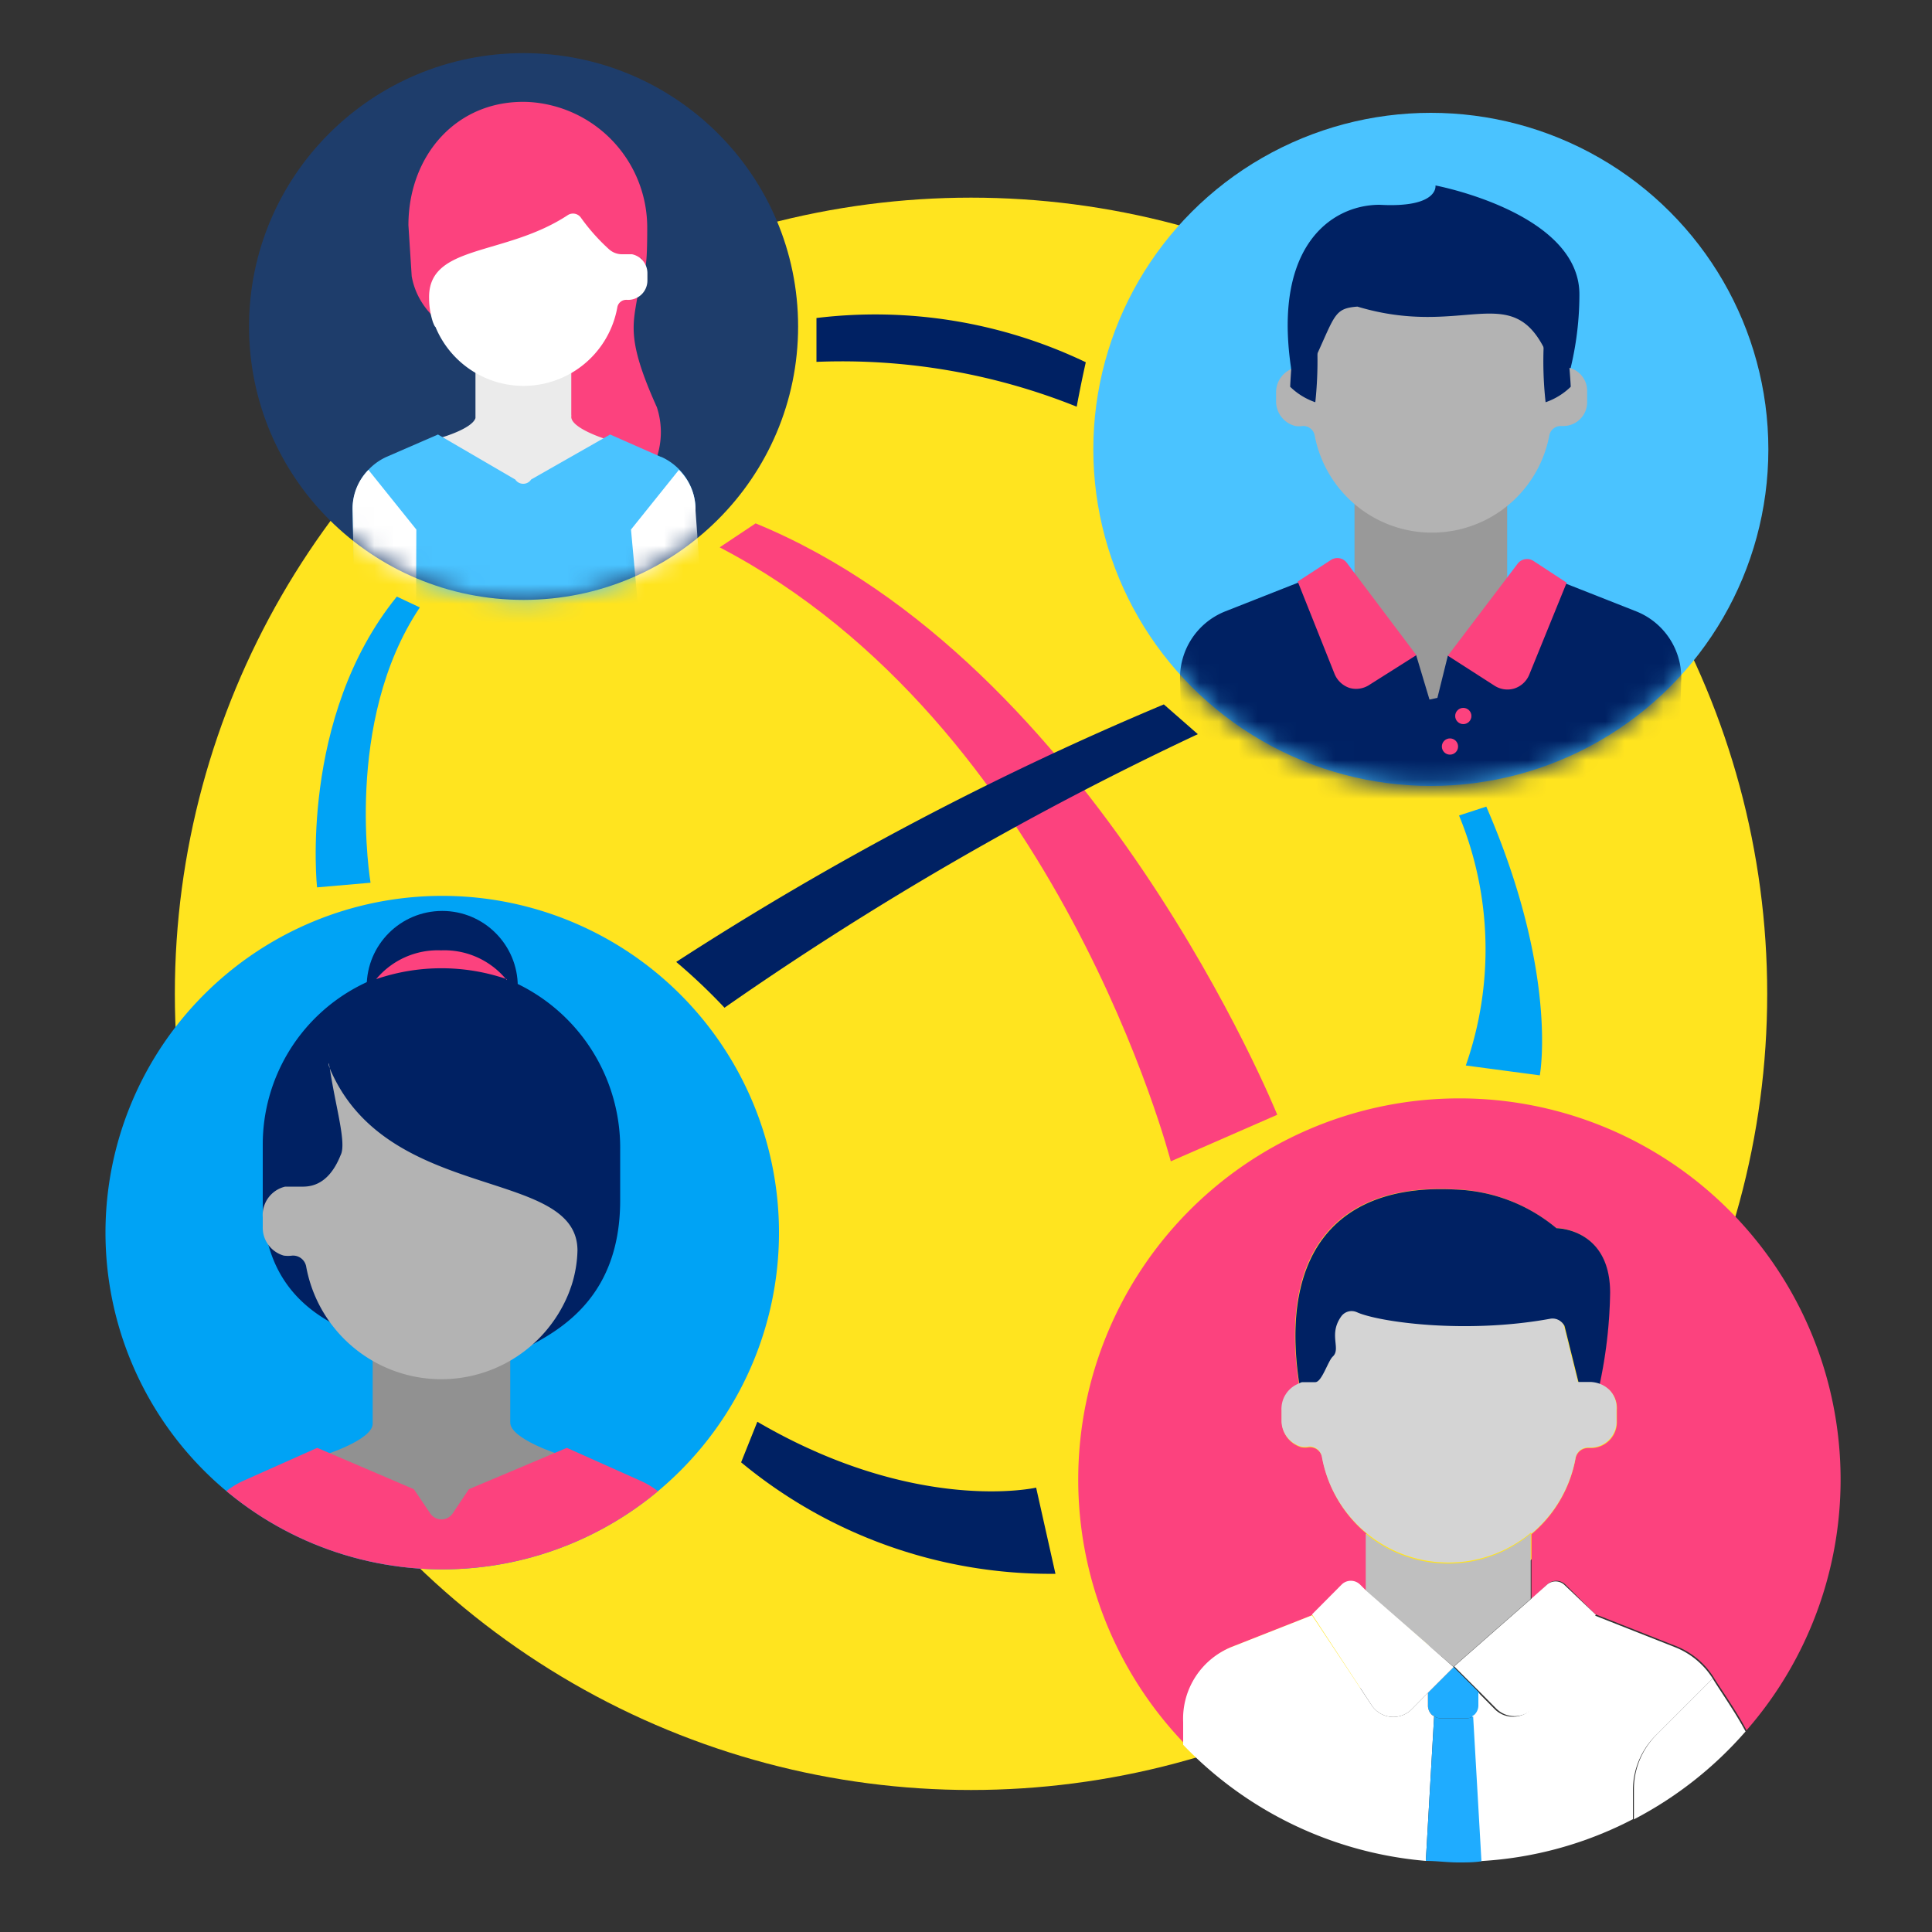 <svg xmlns="http://www.w3.org/2000/svg" xmlns:xlink="http://www.w3.org/1999/xlink" viewBox="0 0 100 100"><rect x="0" y="0" width="100" height="100" fill="#333333" stroke="none"/><defs><mask id="a" x="12.88" y="2.75" width="28.43" height="36.44" maskUnits="userSpaceOnUse"><ellipse cx="27.1" cy="16.9" rx="14.21" ry="14.15" fill="#fff"/></mask><mask id="b" x="56.59" y="5.84" width="34.94" height="47.6" maskUnits="userSpaceOnUse"><ellipse cx="74.06" cy="23.26" rx="17.47" ry="17.42" fill="#fff"/></mask><clipPath id="c"><path d="M40.32,63.8A17.43,17.43,0,1,1,22.89,46.37,17.43,17.43,0,0,1,40.32,63.8" fill="none"/></clipPath></defs><circle cx="50.26" cy="51.44" r="41.21" fill="#ffe41f"/><ellipse cx="27.1" cy="16.9" rx="14.21" ry="14.15" fill="#1e3d6b"/><g mask="url(#a)"><path d="M33.18,13.28s.32,2,.32-1.44a6.51,6.51,0,0,0-6.11-6.56C23.7,5.1,21.14,8,21.14,11.66l.17,2.64c.47,2.63,3.35,3.27,3.08,4a.46.46,0,0,0,.23.59c1,.53-.89,1.26,1.48,1.66L28,23.19c2.37-.39,4,2.62,5,2.1a4.14,4.14,0,0,0,1-4.21C31.91,16.44,33.18,16.59,33.18,13.28Z" fill="#fc427e"/><path d="M31.33,22.72s-1.78-.56-1.76-1.15a.36.36,0,0,0,0-.1V19H24.61v2.64c-.18.55-1.74,1-1.74,1L24.61,24v1.43h4.94V24.05Z" fill="#ebebeb"/><path d="M34.21,23.65l-2.63-1.16-4.09,2.33a.48.48,0,0,1-.41.22.49.49,0,0,1-.41-.22l-4-2.33L20,23.65a3,3,0,0,0-1.75,2.78l.26,12.76H33.75V28.9L36,26.43a3,3,0,0,0-1.77-2.78Z" fill="#4ac3ff"/><path d="M21.55,27.41l-2.48-3.09a2.85,2.85,0,0,0-.82,2.11l.26,12.25h3Z" fill="#fff"/><path d="M32.66,27.41l2.48-3.09A2.85,2.85,0,0,1,36,26.43l.93,12.76H33.74Z" fill="#fff"/><path d="M22.41,16.68a4,4,0,0,1-.2-1.22c-.08-2.84,3.9-2.17,7.17-4.32a.5.5,0,0,1,.69.13,10.19,10.19,0,0,0,1.45,1.63,1,1,0,0,0,.67.26h.35l.17,0a1,1,0,0,1,.8,1v.36a1,1,0,0,1-1.06,1,.47.47,0,0,0-.5.4,4.93,4.93,0,0,1-9.41,1C22.5,16.92,22.42,16.7,22.41,16.68Z" fill="#fff"/></g><path d="M54.63,81.46a25.1,25.1,0,0,1-16.27-5.77l.84-2.1C47.45,78.41,53.63,77,53.63,77Z" fill="#002163"/><path d="M19.18,45.69s-1.42-8.33,2.55-14.25l-1.19-.56c-5.08,6.26-4.13,15.05-4.13,15.05Z" fill="#00a3f5"/><path d="M75.87,55.15a18.19,18.19,0,0,0-.35-12.94l1.41-.46c3.76,8.66,2.77,13.91,2.77,13.91Z" fill="#00a3f5"/><path d="M60.6,60.11S54.77,37.47,37.25,28.33l1.86-1.24c17.54,7.2,27,30.61,27,30.61Z" fill="#fc427e"/><ellipse cx="74.06" cy="23.26" rx="17.47" ry="17.42" fill="#4ac3ff"/><g mask="url(#b)"><path d="M84.68,31.64l-3.83-1.51H67.26l-3.83,1.51a3.71,3.71,0,0,0-2.35,3.59l.47,17a1.23,1.23,0,0,0,1.23,1.18H85.32a1.23,1.23,0,0,0,1.23-1.18l.47-17A3.7,3.7,0,0,0,84.68,31.64Z" fill="#002163"/><polygon points="70.11 25.19 78.01 25.19 78.01 32.58 74.94 33.94 74.4 36.12 73.99 36.21 73.3 33.91 70.11 32.58 70.11 25.19" fill="#999"/><path d="M71.41,10.6c3.08.17,2.89-1,2.89-1s7.45,1.4,7.45,5.64a16.3,16.3,0,0,1-.62,4.44H66.93C65.69,12.88,68.83,10.6,71.41,10.6Z" fill="#002163"/><path d="M80.87,19h-.63l-.33-1h0c-1.77-3.43-4.26-.51-9.65-2.13h0c-1.18.09-1.15.42-2.14,2.58-.23.21-.12.58-.43.58h-.43l-.21,0a1.31,1.31,0,0,0-1,1.3v.44a1.31,1.31,0,0,0,1,1.28,1.16,1.16,0,0,0,.37,0,.6.6,0,0,1,.63.5,6.18,6.18,0,0,0,12.14,0,.6.6,0,0,1,.6-.5h.13a1.23,1.23,0,0,0,1.23-1.23v-.62A1.23,1.23,0,0,0,80.87,19Z" fill="#b3b3b3"/><path d="M73.31,33.91l-3.6-4.78a.61.61,0,0,0-.83-.14L67.17,30.1l1.91,4.79a1.27,1.27,0,0,0,.78.72,1.24,1.24,0,0,0,1-.15Z" fill="#fc427e"/><path d="M74.94,33.94l3.61-4.76a.61.61,0,0,1,.83-.14l1.71,1.12-1.94,4.77a1.25,1.25,0,0,1-.78.71,1.23,1.23,0,0,1-1-.14Z" fill="#fc427e"/><path d="M70.75,23.76h6.9a3.57,3.57,0,0,1-6.9,0Z" fill="none"/><path d="M66.85,18.86s-.07,1-.07,1.16a3.49,3.49,0,0,0,1.3.8,20.47,20.47,0,0,0,.09-3.13Z" fill="#002163"/><path d="M81.22,18.86s.08,1,.08,1.16a3.49,3.49,0,0,1-1.3.8,19.27,19.27,0,0,1-.09-3.13Z" fill="#002163"/><circle cx="75.74" cy="37.06" r="0.42" fill="#fc427e"/><circle cx="75.05" cy="38.64" r="0.42" fill="#fc427e"/></g><path d="M40.32,63.8A17.43,17.43,0,1,1,22.89,46.37,17.43,17.43,0,0,1,40.32,63.8" fill="#00a3f5"/><g clip-path="url(#c)"><circle cx="22.89" cy="51.06" r="3.91" fill="#002163"/><path d="M32.1,62.13V59.54A9.43,9.43,0,0,0,23.3,50a9.25,9.25,0,0,0-9.7,9.24v2.85c0,7.36,7.3,7,6.9,8.14-.12.33,2.19-.25,2.5-.09,1.42.75-5,4.19-1.58,4.76h2.85c3.41-.57-4.85-6.43-3.43-7.18.31-.16,5.39,3.36,5.27,3C25.71,69.68,32.1,69.32,32.1,62.13Z" fill="#002163"/><path d="M28.94,75.28s-2.55-.81-2.53-1.66V70H19.29v3.69c0,.84-2.53,1.63-2.53,1.63l2.53,1.88v2h7.12v-2Z" fill="#919191"/><path d="M33.12,76.63l-3.78-1.69-5.07,2.14-.83,1.24a.7.7,0,0,1-1.18,0l-.84-1.24-5-2.14-3.79,1.69a4.26,4.26,0,0,0-2.53,4l.37,18.46H35l.69-18.46A4.26,4.26,0,0,0,33.12,76.63Z" fill="#fc427e"/><path d="M14.88,82.06,11.3,77.59a4.23,4.23,0,0,0-1.18,3.06L10.49,99h4.39Z" fill="#808285"/><path d="M30.9,82.06l3.57-4.47a4.28,4.28,0,0,1,1.19,3.06L35,99l-4.19,0,.12-17Z" fill="#808285"/><path d="M29.59,66.51a6.39,6.39,0,0,0,.3-1.78c0-4.34-9.86-2.42-12.82-9.43-.12-.28-.07-.42,0,0,.3,2,.88,3.88.56,4.49-.69,1.73-1.76,1.63-2.12,1.63H15l-.24,0A1.51,1.51,0,0,0,13.6,63v.51a1.5,1.5,0,0,0,1.09,1.48,1.66,1.66,0,0,0,.44,0,.69.69,0,0,1,.72.58A7.11,7.11,0,0,0,29.41,67C29.47,66.86,29.58,66.54,29.59,66.51Z" fill="#b3b3b3"/><path d="M26.23,50.73a4.15,4.15,0,0,0-3.4-1.54,4.15,4.15,0,0,0-3.36,1.49,10.42,10.42,0,0,1,6.76,0Z" fill="#fc427e"/></g><path d="M63.76,85.24l4.14-1.63h0l1.55-1.56a.68.68,0,0,1,.92,0l.35.32v-3a6.67,6.67,0,0,1-2.28-3.92.65.65,0,0,0-.68-.54,1.15,1.15,0,0,1-.41,0,1.4,1.4,0,0,1-1-1.38V73a1.41,1.41,0,0,1,.89-1.32c-1.08-7,2.07-10.45,8.08-10.12a8.61,8.61,0,0,1,5.22,2s2.78,0,2.78,3.34a24.33,24.33,0,0,1-.54,4.74,1.45,1.45,0,0,1,.53.32,1.31,1.31,0,0,1,.38,1v.65a1.34,1.34,0,0,1-1.33,1.34H82.2a.66.66,0,0,0-.65.54,6.67,6.67,0,0,1-2.28,3.92v3.38L80.1,82a.67.67,0,0,1,.91,0l1.56,1.55h0l4.13,1.63a4.09,4.09,0,0,1,2,1.64h0c.27.46,1.17,1.72,1.7,2.74a19.73,19.73,0,1,0-29.09.69l0-1.18A4,4,0,0,1,63.76,85.24Z" fill="#fc427e"/><path d="M75.23,86.27h0l4-3.51V79.38a6.66,6.66,0,0,1-8.54,0v3Z" fill="#bfbfbf"/><path d="M67.65,71.58h.47c.34,0,.66-1.11.91-1.33.45-.41-.24-1.13.43-2.07a.66.66,0,0,1,.81-.22c1.1.51,5.57,1.14,10,.34a.66.66,0,0,1,.71.33l.73,2.94h.66a1.56,1.56,0,0,1,.43.08,24.33,24.33,0,0,0,.54-4.74c0-3.34-2.78-3.34-2.78-3.34a8.61,8.61,0,0,0-5.22-2c-6-.33-9.16,3.14-8.08,10.12a1.33,1.33,0,0,1,.21-.09Z" fill="#002163"/><path d="M79.27,79.38a6.67,6.67,0,0,0,2.28-3.92.66.66,0,0,1,.65-.54h.14a1.34,1.34,0,0,0,1.33-1.34v-.65a1.31,1.31,0,0,0-.38-1,1.45,1.45,0,0,0-.53-.32,1.56,1.56,0,0,0-.43-.08h-.66l-.73-2.94a.66.66,0,0,0-.71-.33c-4.39.8-8.86.17-10-.34a.66.66,0,0,0-.81.22c-.67.94,0,1.66-.43,2.07-.25.22-.57,1.33-.91,1.33h-.47l-.22,0a1.33,1.33,0,0,0-.21.09A1.41,1.41,0,0,0,66.33,73v.49a1.4,1.4,0,0,0,1,1.38,1.15,1.15,0,0,0,.41,0,.65.65,0,0,1,.68.54,6.66,6.66,0,0,0,10.82,3.92Z" fill="#d4d4d4"/><polygon points="75.24 86.29 75.25 86.27 75.22 86.27 75.24 86.29" fill="#1facff"/><path d="M75.24,86.29l-1.33,1.33v.66a.67.67,0,0,0,.19.47.46.46,0,0,0,.13.08.62.62,0,0,0,.34.11h1.34a.7.7,0,0,0,.34-.1,1,1,0,0,0,.13-.09.67.67,0,0,0,.19-.47v-.66Z" fill="#1facff"/><path d="M75.24,86.29v0l-4.5-3.93L70.38,82a.68.68,0,0,0-.92,0l-1.55,1.56L71,88.27a1.34,1.34,0,0,0,2.06.21l.85-.86Z" fill="#fff"/><path d="M80.1,82l-.83.74-4,3.51,0,0,1.33,1.33.85.86a1.34,1.34,0,0,0,2.06-.21l3.09-4.65h0L81,82.06A.67.67,0,0,0,80.1,82Z" fill="#fff"/><path d="M85.74,89.79l2.91-2.91a4.09,4.09,0,0,0-2-1.64l-4.13-1.63h0l-3.09,4.65a1.34,1.34,0,0,1-2.06.21l-.85-.86v.66a.67.67,0,0,1-.19.47,1,1,0,0,1-.13.09l.43,7.5a19.44,19.44,0,0,0,7.89-2.17V92.62A4,4,0,0,1,85.74,89.79Z" fill="#fff"/><path d="M73.8,96.32l.43-7.49a.46.46,0,0,1-.13-.08.67.67,0,0,1-.19-.47v-.66l-.85.86A1.34,1.34,0,0,1,71,88.27l-3.09-4.66h0l-4.14,1.63a4,4,0,0,0-2.53,3.89l0,1.18A19.69,19.69,0,0,0,73.8,96.32Z" fill="#fff"/><path d="M75.91,88.94H74.57a.62.62,0,0,1-.34-.11l-.43,7.49c.56,0,1.12.08,1.69.08.4,0,.8,0,1.19-.06l-.43-7.5A.7.7,0,0,1,75.91,88.94Z" fill="#1facff"/><path d="M88.65,86.88l-2.91,2.91a4,4,0,0,0-1.17,2.83v1.55a19.72,19.72,0,0,0,5.78-4.55c-.53-1-1.43-2.28-1.7-2.74Z" fill="#fff"/><path d="M37.5,52.16A166.12,166.12,0,0,1,62,38l-1.76-1.54A160.58,160.58,0,0,0,35,49.79,29.72,29.72,0,0,1,37.5,52.16Z" fill="#002163"/><path d="M42.26,16.46l0,2.27a32.58,32.58,0,0,1,13.47,2.32c.15-.81.31-1.59.47-2.3A25.23,25.23,0,0,0,42.26,16.46Z" fill="#002163"/></svg>